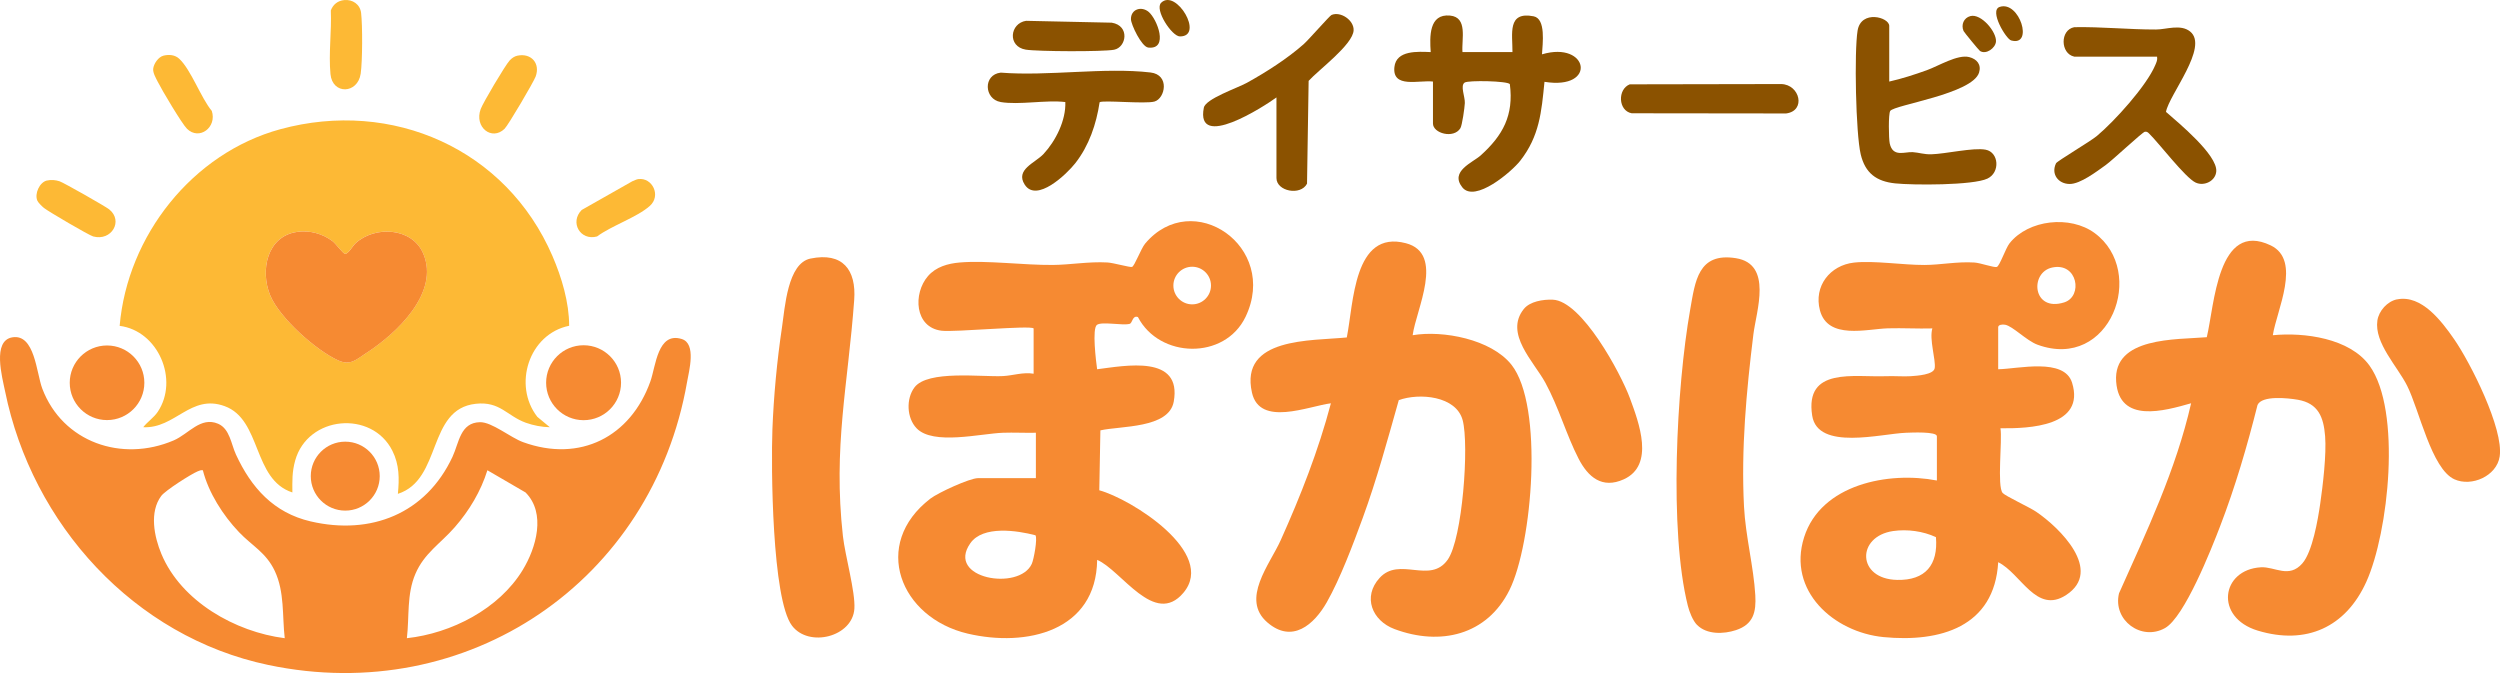 <?xml version="1.0" encoding="UTF-8"?><svg id="_レイヤー_2" xmlns="http://www.w3.org/2000/svg" viewBox="0 0 794.78 213.97"><defs><style>.cls-1{fill:#f68a32;}.cls-2{fill:#fdb935;}.cls-3{fill:#8b5200;}</style></defs><g id="_レイヤー_1-2"><path class="cls-3" d="M464.96,16.55h15.87c.04-5.84-1.71-13.01,6.72-11.37,3.98.78,2.85,8.72,2.67,12.09,14.86-4.4,17.64,11.48.79,8.74-.95,9.6-1.59,17.28-7.72,25.11-2.68,3.43-14.41,13.49-18.41,8.43-4.04-5.12,3.33-7.87,5.86-10.15,7.06-6.37,10.54-12.75,9.26-22.65-.64-1.02-13.22-1.28-14.37-.5-1.47.99.15,4.51.06,6.5-.06,1.43-.85,7.1-1.42,8.02-2.13,3.43-8.71,1.62-8.71-1.49v-13.35c-4.41-.54-13,2.28-12.26-4.62.58-5.43,7.53-4.9,11.54-4.75-.33-4.89-.59-12.24,6.14-11.61,5.73.54,3.63,7.5,3.96,11.61Z"/><path class="cls-3" d="M405.79,30.98c-3.99,2.91-25.77,16.96-23.08,3.27.56-2.85,10.6-6.22,13.72-7.94,6.12-3.39,12.8-7.65,18.03-12.27,1.61-1.43,8.24-9.03,8.84-9.28,2.88-1.24,7.18,1.66,7.03,4.88-.21,4.55-11.18,12.6-14.3,16.07l-.51,32.68c-2.03,3.94-9.72,2.43-9.72-1.79v-25.62Z"/><path class="cls-3" d="M518.14,26.81l48.13-.09c5.95.14,7.97,8.52,1.55,9.35l-49.09-.06c-4.33-.81-4.54-7.67-.59-9.21Z"/><path class="cls-3" d="M318.11,32.43c-5.27-.9-5.64-8.71.04-9.34,15.04,1.2,32.91-1.75,47.6-.05,6.22.72,4.68,8.26,1.28,9.24-2.93.84-16.57-.53-17.45.23-1.04,6.93-3.36,13.79-7.71,19.35-2.73,3.49-12.32,12.7-16.1,6.84-3.09-4.79,3.38-6.94,5.98-9.74,3.89-4.18,7.16-10.73,6.93-16.52-6.21-.74-14.66,1-20.57,0Z"/><path class="cls-3" d="M326.24,6.62l27.19.59c5.86.96,4.67,7.85.75,8.6-3.51.67-24.37.58-28.08-.03-5.89-.97-5.09-8.41.14-9.17Z"/><path class="cls-3" d="M365.17,3.78c2.67,2.22,6.52,12.08-.13,11.34-2.12-.24-5.48-7.31-5.5-9.03-.04-3.16,3.3-4.25,5.64-2.31Z"/><path class="cls-3" d="M369.16.86c4.76-4.6,13.82,10.74,5.95,10.72-2.55,0-8.18-8.56-5.95-10.72Z"/><path class="cls-3" d="M659.42,18c-4.42-.94-4.58-8.5.02-9.36,8.7-.16,17.28.76,25.99.74,3.24,0,7.81-1.8,10.84.64,6.04,4.86-6.71,20.08-7.68,25.55,4.03,3.52,16.33,13.65,15.99,18.88-.2,3.09-3.83,4.85-6.55,3.6-3.29-1.52-11.64-12.51-14.77-15.56-.38-.4-.77-.72-1.38-.61-.81.14-10.29,9.06-12.5,10.63-2.85,2.03-8.02,6-11.42,5.98-3.6-.02-6-3.15-4.32-6.58.34-.7,10.87-6.92,12.97-8.67,5.61-4.69,15.79-15.92,18.58-22.55.38-.91.75-1.63.57-2.68h-26.34Z"/><path class="cls-3" d="M600.61,25.93c4.04-.91,8.02-2.2,11.92-3.6,3.74-1.34,9.81-5.12,13.51-4.18,2.46.63,3.91,2.4,3.13,4.92-2.1,6.78-26.87,10.24-28.24,12.19-.62.88-.49,8.86-.16,10.35,1,4.52,4.79,2.58,7.34,2.76,1.96.13,3.52.74,5.87.68,4.49-.11,13.4-2.21,17.28-1.46,4.22.81,4.68,7.24.57,9.19-4.59,2.18-23.72,2.11-29.33,1.52-5.95-.62-9.53-3.24-10.96-9.24-1.57-6.59-2.09-32.63-.99-39.33s10.06-4.28,10.06-1.49v17.68Z"/><path class="cls-3" d="M626.39,5.12c3.44-.93,8.46,5.1,8.15,8.16-.2,1.99-3.1,4.17-5.07,2.93-.35-.22-5.07-5.97-5.23-6.35-.86-2,.07-4.18,2.15-4.74Z"/><path class="cls-3" d="M635.71,2.2c6.32-2.13,10.94,12.73,3.65,10.65-1.63-.47-7.05-9.5-3.65-10.65Z"/><path class="cls-1" d="M539.52,198.69c-1.35-1.36-2.46-4.2-2.93-6.09-6.01-23.85-3.61-69.59.73-94.12,1.6-9.04,2.49-18.31,14.54-16.4,11.78,1.87,6.47,16.83,5.56,24.23-2.23,18.14-3.92,36.39-2.98,54.73.48,9.33,3.07,19.21,3.59,28.16.31,5.37-.58,9.29-6.16,11.13-3.92,1.29-9.28,1.45-12.34-1.65Z"/><path class="cls-1" d="M449.09,106.57c9.64-1.64,24.97,1.28,31.4,9.36,10.36,13.02,6.67,56.93-.59,71.6-7.14,14.43-22.02,17.9-36.57,12.46-7.17-2.68-10.2-10.28-4.74-16.26,6.34-6.94,16.04,2.11,21.64-5.78,4.73-6.68,6.86-36.52,4.77-44.36-2.06-7.74-13.81-8.75-20.31-6.38-3.55,12.55-6.98,25.2-11.46,37.45-3.01,8.24-7.16,19.3-11.43,26.81-4.03,7.08-10.99,13.25-18.91,6.39-8.53-7.38.79-18.41,4.25-26.1,6.34-14.11,12.01-28.56,15.97-43.55-7.17.92-22.64,7.58-25.1-3.4-3.95-17.64,18.79-16.4,30.15-17.53,2.19-10.78,2.11-34.33,18.79-29.96,12.49,3.27,3.22,21.12,2.15,29.25Z"/><path class="cls-1" d="M493.6,95.27c9.26.32,21.66,23.43,24.57,31.32,2.86,7.75,7.99,21.3-1.98,25.8-6.87,3.1-11.33-.73-14.35-6.59-3.89-7.57-6.27-16.23-10.54-24.1-3.65-6.73-13.11-15.62-6.88-23.45,1.95-2.45,6.18-3.09,9.18-2.98Z"/><path class="cls-1" d="M257.67,82.2c10.24-2.1,14.59,3.58,13.89,13.17-1.97,27.11-6.75,46.64-3.59,75.05.7,6.24,3.99,17.76,3.65,23.09-.57,8.98-14.52,12.48-19.85,5.38-6.36-8.47-6.66-50.65-6.21-62.4.41-10.6,1.46-21.83,3.03-32.33.95-6.39,1.78-20.46,9.07-21.96Z"/><path class="cls-1" d="M328.58,104.4c-1.03-1.03-25.01,1.25-29.24.74-8.59-1.04-9.13-11.8-4.33-17.36,2.55-2.95,6.34-4.01,10.1-4.33,8.57-.74,20.38.87,29.64.78,5.63-.05,11.31-1.12,17.31-.79,1.93.11,7.17,1.62,7.82,1.42.81-.25,2.87-5.86,4.17-7.41,15.06-17.93,42.63.93,31.93,23.27-6.62,13.81-27.41,13.24-34.22.07-1.8-.63-1.68,1.93-2.66,2.18-2.35.58-8.75-.82-10.36.3s-.3,11.58.05,14.12c8.99-1.13,27.05-4.73,24.36,10.29-1.54,8.59-16.98,7.68-23.32,9.14l-.35,19.05c10.05,2.73,37.49,19.85,26.74,32.59-9.21,10.92-19.7-7.19-27.42-10.47-.27,22.72-22.47,27.83-41.14,23.45-21.5-5.04-30.79-28.38-11.88-42.92,2.4-1.85,12.49-6.51,15.14-6.51h18.4v-14.43c-3.47.08-6.98-.12-10.46,0-7.15.26-22.21,4.04-27.46-1.42-3.16-3.28-3.39-9.42-.67-13.01,4.22-5.58,21.41-3.24,28.16-3.59,3.14-.16,6.37-1.32,9.71-.75v-14.43ZM384.99,90.78c0-3.3-2.68-5.98-5.98-5.98s-5.98,2.68-5.98,5.98,2.68,5.98,5.98,5.98,5.98-2.68,5.98-5.98ZM329.19,170.17c-5.82-1.52-16.69-3.2-20.71,2.53-7.9,11.26,15.57,15.3,19.54,6.55.65-1.44,1.85-7.99,1.17-9.08Z"/><path class="cls-1" d="M722.56,106.57c9.93-.97,24.45.92,30.74,9.67,10.27,14.3,6.07,53.07-1.03,68.75-6.5,14.36-19.04,20.18-34.51,15.49-13.85-4.2-11.63-19.4,1-20.13,4.47-.26,8.9,3.66,13.19-1.25,3.21-3.68,4.94-13.92,5.66-18.88.86-5.91,2.03-15.8,1.57-21.57-.48-6.09-2.2-10.43-8.65-11.56-3.16-.55-11.44-1.45-12.84,1.66-3.28,13.07-7.08,26.03-11.91,38.6-2.78,7.24-11.3,28.81-17.48,32.31-7.51,4.26-16.71-2.48-14.64-11.04,8.8-19.68,18.11-39.25,22.92-60.42-8.55,2.44-22.85,6.54-23.83-6.87-1.04-14.29,19.19-13.32,28.81-14.13,2.44-9.99,3.38-37.29,20.32-29.19,9.92,4.75,1.88,20.66.68,28.54Z"/><path class="cls-1" d="M762.06,95.18c7.84-1.58,14.23,7.05,18.1,12.6,5.19,7.46,15.85,28.58,14.52,37.34-.95,6.23-8.93,9.73-14.39,7.26-7.29-3.3-11.15-22-15.02-29.72-3.12-6.23-10.5-13.63-9.47-20.75.45-3.1,3.18-6.12,6.26-6.75Z"/><path class="cls-1" d="M635.25,117.39c6.28-.1,21.01-3.76,23.49,4.29,4.28,13.85-13.6,14.59-22.77,14.47.64,3.73-1.15,18.51.71,20.58.89.99,8.55,4.54,10.64,5.96,7.44,5.04,21.42,18.7,9.54,26.47-9.53,6.23-14.39-6.9-21.61-10.43-1.18,20.64-18.53,25.54-36.44,23.81-15.83-1.54-30.67-14.7-25.26-31.74,5.36-16.88,26.89-21.01,42.21-18.04v-14.07c0-1.56-8.11-1.17-9.77-1.11-7.83.26-28.11,5.81-29.87-5.43-2.44-15.58,13.39-12.16,23.43-12.55,2.69-.1,5.64.15,7.87,0,2.04-.14,7.35-.47,7.65-2.58.38-2.69-1.79-9.15-.75-12.61-4.69.13-9.41-.16-14.1-.03-6.74.19-19.13,3.74-21.64-5.72-2.03-7.67,3.19-14.33,10.84-15.18,6.28-.69,15.56.78,22.41.76,5.12-.02,10.33-1.13,15.87-.78,1.89.12,6.23,1.68,7.1,1.41.93-.28,2.8-5.93,4.06-7.52,6-7.55,19.3-8.97,27.06-3.25,16.73,12.34,4.9,43.93-18.17,35.49-3.54-1.3-7.84-5.9-10.3-6.35-.88-.16-2.2-.02-2.2.8v13.35ZM652.37,85.06c-7.19,1.59-6.21,14.24,3.85,11.08,6.07-1.9,4.3-12.87-3.85-11.08ZM601.88,168.82c-11.77,1.7-11.58,15.27,1.24,15.54,9.01.19,13.08-4.79,12.34-13.59-4.08-1.92-9.14-2.59-13.58-1.95Z"/><path class="cls-2" d="M14.95,57.39c1.32-.3,2.7-.18,3.98.24s14.57,7.96,15.78,8.93c4.58,3.66.75,10.19-5.09,8.61-1.3-.35-14.25-7.93-15.65-9.06-.6-.49-1.81-1.66-2.1-2.32-.94-2.17.67-5.86,3.07-6.41Z"/><path class="cls-2" d="M202.93,56.94c4.41-.6,7.36,5.23,3.65,8.53-4.08,3.63-12.19,6.29-16.76,9.7-5.33,1.48-8.79-4.5-4.89-8.42l16.05-9.1c.61-.24,1.32-.63,1.96-.72Z"/><path class="cls-2" d="M180.93,103.57c-12.82,2.62-17.95,18.88-10.11,28.95l3.98,3.3c-2.47-.03-5.28-.58-7.62-1.42-6.02-2.17-8.2-6.88-15.94-6.03-15.53,1.7-10.64,24.11-24.75,28.63.47-4.83.48-9.26-1.75-13.7-6.54-13-26.91-11.18-30.9,3.11-1.02,3.65-.91,6.51-.89,10.15-12.7-4.14-9.73-23.13-21.53-27.44-10.8-3.95-15.72,7.19-25.89,6.7,1.32-1.7,3.39-3.07,4.61-4.88,6.84-10.2.14-25.79-12.1-27.34,2.46-28.66,23.13-54.9,51.08-62.52,35.62-9.7,71.84,6.33,86.51,40.31,2.94,6.8,5.31,14.75,5.31,22.17ZM94.39,73.73c-9.53,1.4-11.75,12.31-8.49,20.17,2.97,7.15,14.63,17.55,21.66,20.69,3.88,1.74,5.68-.29,8.95-2.41,9.44-6.1,23.4-19.09,18.02-31.62-3.56-8.28-15.39-8.88-21.52-3.21-.91.84-2.25,3.36-3.31,3.34-.62,0-2.98-3.25-3.96-4-3.2-2.44-7.35-3.56-11.36-2.97Z"/><path class="cls-1" d="M94.39,73.73c4.01-.59,8.16.53,11.36,2.97.98.75,3.34,3.99,3.96,4,1.06.01,2.4-2.5,3.31-3.34,6.12-5.67,17.96-5.07,21.52,3.21,5.38,12.52-8.58,25.51-18.02,31.62-3.27,2.12-5.07,4.14-8.95,2.41-7.04-3.14-18.7-13.54-21.66-20.69-3.26-7.86-1.04-18.78,8.49-20.17Z"/><path class="cls-1" d="M3.94,107.24c7.14-1.16,7.62,11.34,9.51,16.32,6.47,17.06,25.3,23.51,41.77,16.45,4.76-2.04,8.55-7.68,14.13-5.29,3.71,1.6,4.13,6.47,5.66,9.78,4.87,10.54,12,18.53,23.74,21.26,19.23,4.48,36.66-2.47,45.1-20.52,2.11-4.51,2.44-10.89,8.74-11.02,3.79-.08,9.66,4.88,13.71,6.35,18.12,6.58,34.19-1.71,40.47-19.33,1.71-4.8,2.29-15.85,9.97-13.46,4.7,1.46,2.31,10.11,1.69,13.66-11.06,63.35-69.75,103.29-133.11,89.97C42.57,202.43,10.2,166.65,1.61,124.37c-.91-4.48-4.13-16.08,2.33-17.13ZM64.49,149.5c-.61-.11-1.09.12-1.64.34-2.16.9-10.3,6.09-11.59,7.82-3.84,5.15-2.24,12.97.06,18.47,6.31,15.07,23.5,24.78,39.2,26.76-.82-7.16-.02-14.67-3.15-21.34-2.77-5.91-7.24-8.01-11.42-12.41-5.05-5.31-9.65-12.5-11.46-19.65ZM129.35,202.89c14.13-1.54,29.27-9.28,36.81-21.66,4.3-7.05,7.5-18.05.92-24.67l-12.13-7.06c-2.09,6.7-5.78,12.85-10.37,18.1s-9.71,8.27-12.52,14.84-1.89,13.57-2.71,20.45Z"/><circle class="cls-1" cx="185.53" cy="121.67" r="11.91"/><circle class="cls-1" cx="34.03" cy="121.69" r="11.86"/><circle class="cls-1" cx="109.76" cy="151.37" r="10.96"/><path class="cls-2" d="M109.41.03c2.67-.28,5.07,1.35,5.39,4.08.47,3.96.44,15.41-.13,19.31-.95,6.49-8.99,6.74-9.61.13s.4-13.74.11-20.22c.7-1.91,2.22-3.1,4.23-3.3Z"/><path class="cls-2" d="M52.01,17.68c1.79-.41,3.62-.26,4.98,1.01,3.74,3.48,6.88,12.4,10.34,16.57,1.72,5.17-3.97,9.52-7.88,5.68-1.61-1.58-8.07-12.46-9.31-14.96-.57-1.14-1.56-2.81-1.44-4.09.15-1.6,1.66-3.83,3.31-4.2Z"/><path class="cls-2" d="M164.53,17.69c4.36-.89,7.3,2.46,5.76,6.64-.66,1.78-8.71,15.47-9.87,16.6-4.03,3.96-9.73-.47-7.6-6.27.74-2.01,7.84-13.99,9.23-15.47.66-.7,1.51-1.31,2.47-1.5Z"/></g></svg>